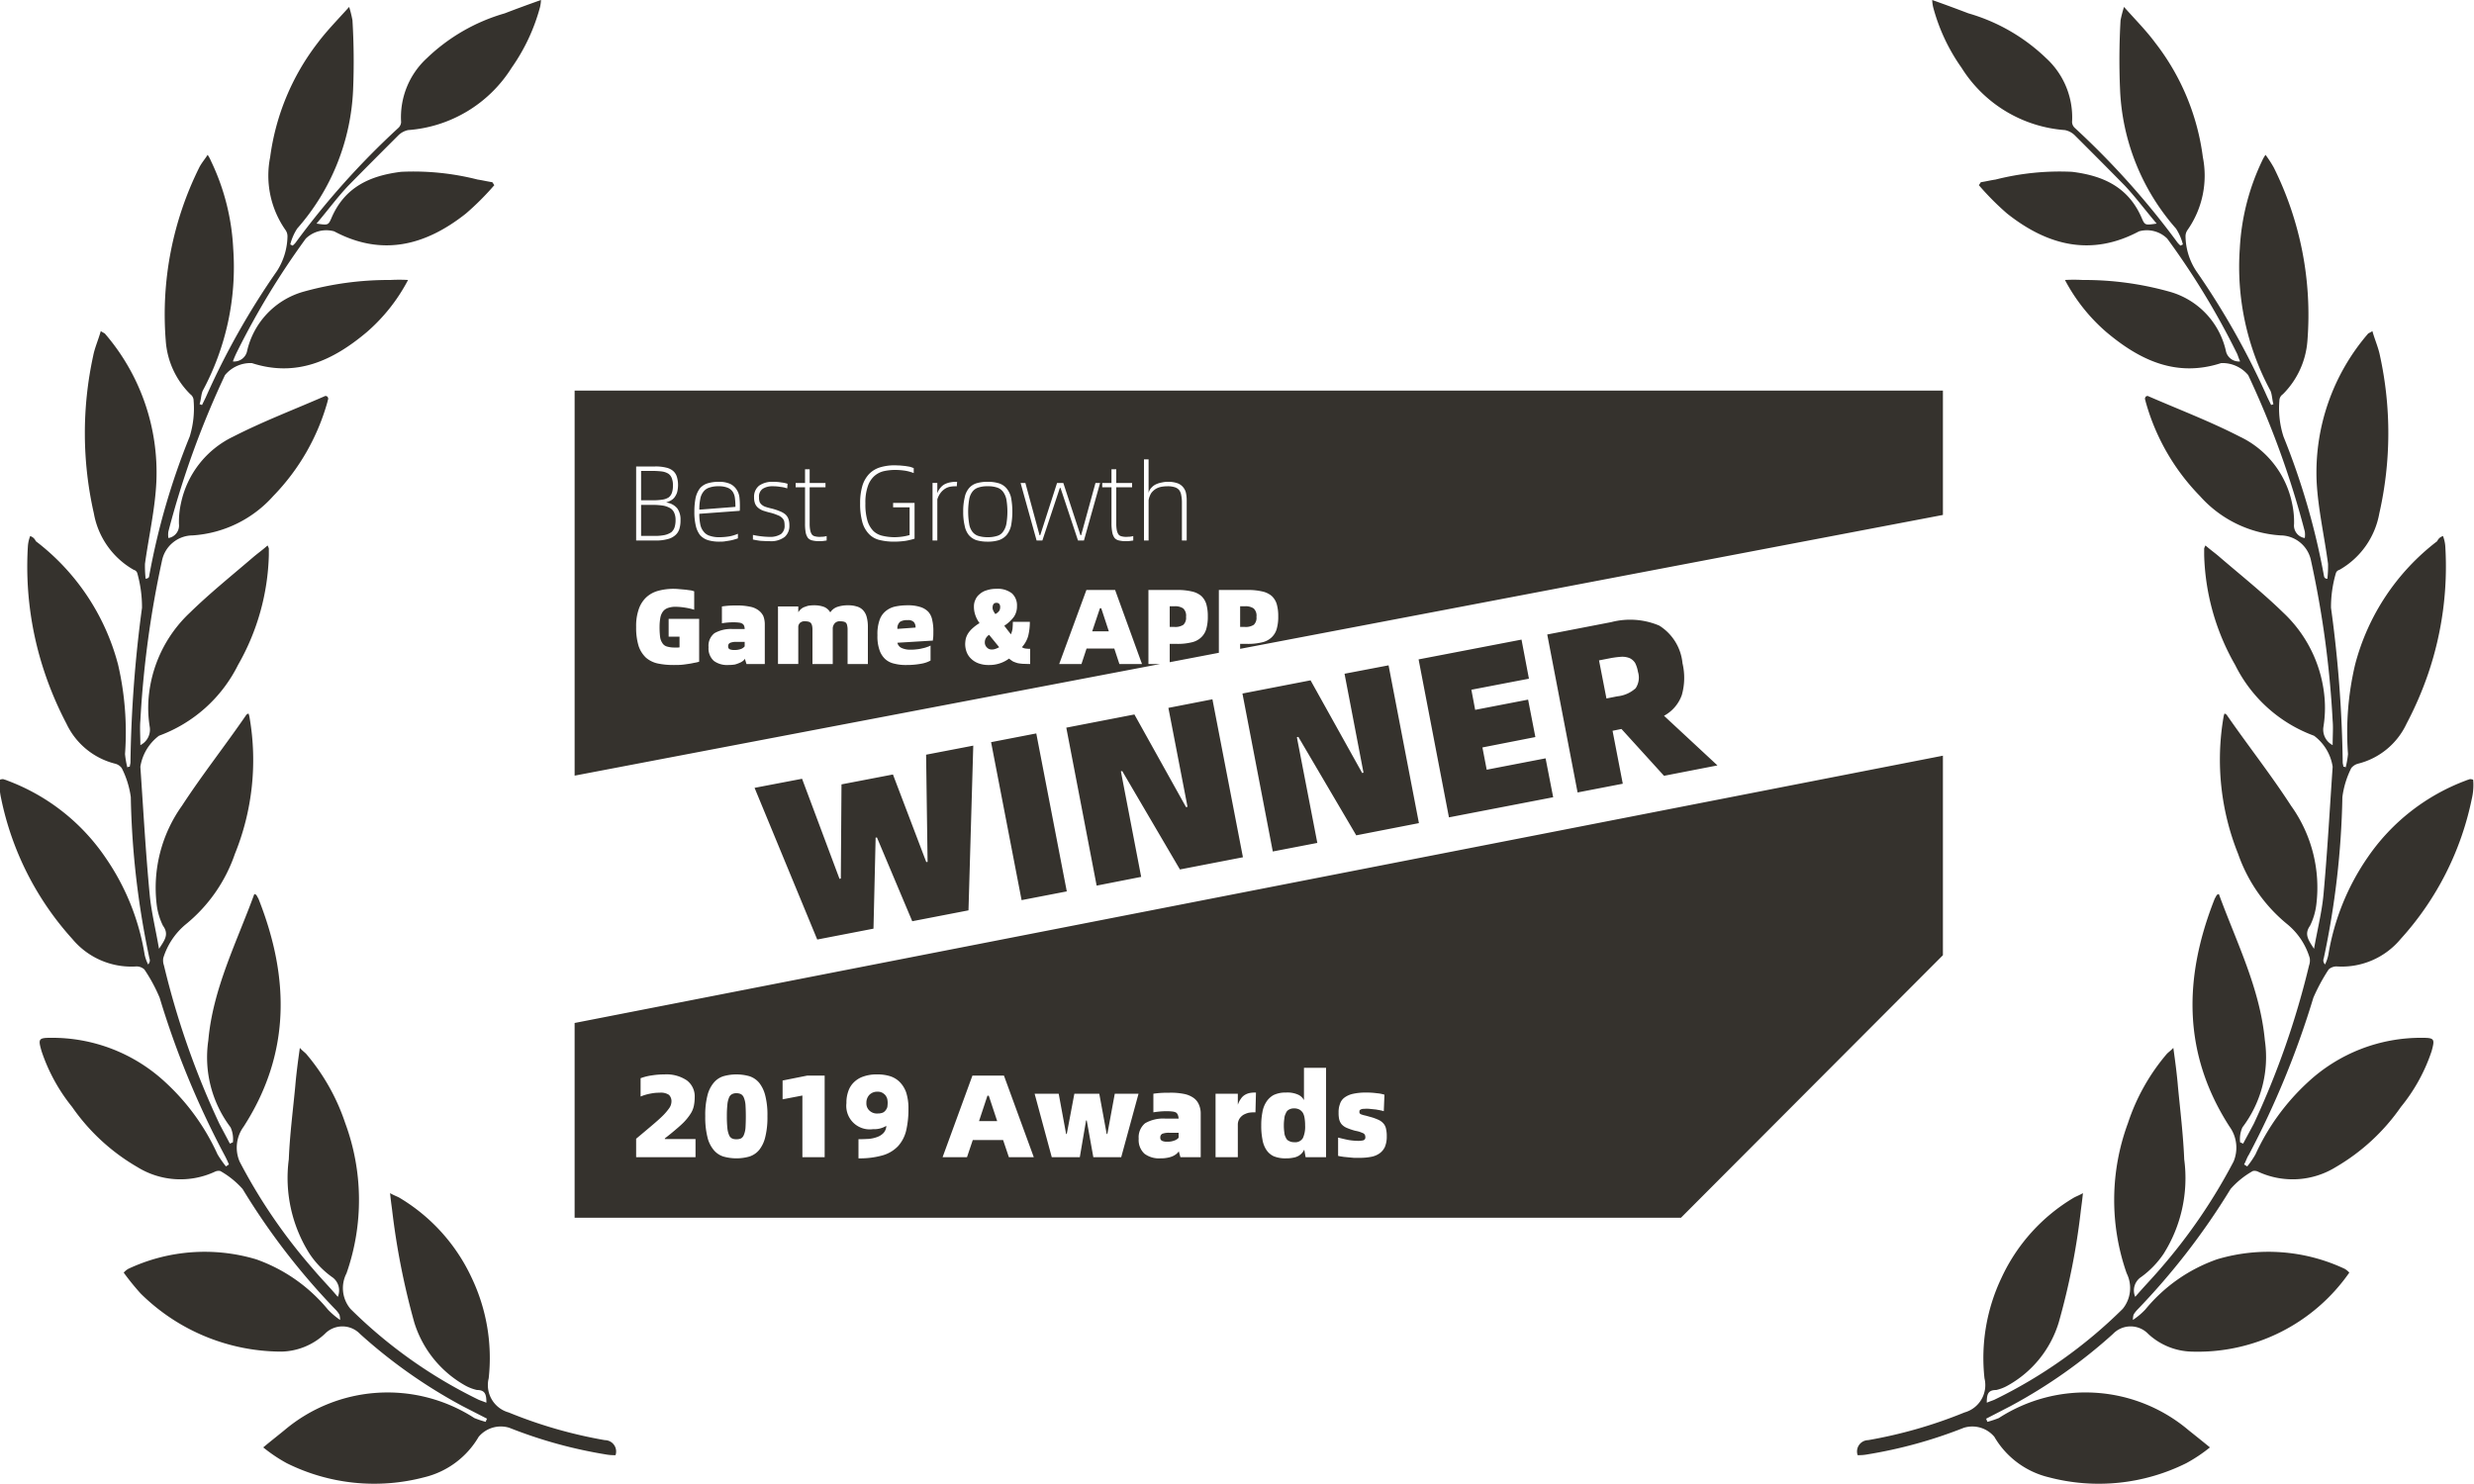 <svg xmlns="http://www.w3.org/2000/svg" width="150" height="90" viewBox="0 0 150 90">
  <defs>
    <style>
      .cls-1 {
        fill: #35322d;
        fill-rule: evenodd;
      }
    </style>
  </defs>
  <path id="cup-5" class="cls-1" d="M1350.23,7499.92a11.353,11.353,0,0,1,.93-1.72,0.734,0.734,0,0,1,.47-0.18,4.642,4.642,0,0,0,3.89-1.66,18.03,18.03,0,0,0,4.32-8.52,3.659,3.659,0,0,0,.08-1.14,0.6,0.6,0,0,0-.2-0.04c-0.08.04-.14,0.04-0.22,0.08a12.522,12.522,0,0,0-6,4.7,14.544,14.544,0,0,0-2.36,5.87,2.558,2.558,0,0,1-.2.59,0.337,0.337,0,0,1-.08-0.37,51.181,51.181,0,0,0,1.13-9.78,5.481,5.481,0,0,1,.54-1.76,0.794,0.794,0,0,1,.39-0.26,4.426,4.426,0,0,0,2.96-2.43,21.231,21.231,0,0,0,1.32-3.06,20.151,20.151,0,0,0,1.03-7.69,2.129,2.129,0,0,0-.14-0.63,0.55,0.55,0,0,0-.35.31,13.806,13.806,0,0,0-4.98,7.49,17.871,17.871,0,0,0-.43,5.42,5.485,5.485,0,0,1-.14.81,0.19,0.19,0,0,0-.14-0.04c0-.08-0.04-0.18-0.04-0.26a75.627,75.627,0,0,0-.71-9.38,7.343,7.343,0,0,1,.29-2.08,0.3,0.3,0,0,1,.22-0.22,4.93,4.93,0,0,0,2.42-3.43,21.977,21.977,0,0,0,.04-9.55c-0.1-.51-0.32-0.99-0.46-1.5a1.927,1.927,0,0,1-.25.14,12.894,12.894,0,0,0-3.13,9.01c0.09,1.66.47,3.3,0.69,4.96a6.853,6.853,0,0,1-.04.91,0.185,0.185,0,0,1-.2-0.14,43.309,43.309,0,0,0-2.46-8.48,5.574,5.574,0,0,1-.25-2.17,0.473,0.473,0,0,1,.21-0.4,5.1,5.1,0,0,0,1.49-3.24,20.025,20.025,0,0,0-2.04-10.51,7.122,7.122,0,0,0-.5-0.77,2.163,2.163,0,0,0-.21.37,13.982,13.982,0,0,0-1.35,5.32,15.822,15.822,0,0,0,1.86,8.62c0.1,0.23.1,0.55,0.18,0.81a1.087,1.087,0,0,1-.14.05l-0.22-.45a46.592,46.592,0,0,0-4.32-7.67,3.935,3.935,0,0,1-.65-2.09,0.658,0.658,0,0,1,.12-0.4,5.744,5.744,0,0,0,.93-4.42,14.254,14.254,0,0,0-2.89-6.94c-0.54-.73-1.17-1.36-1.89-2.17a7.587,7.587,0,0,0-.21.81,41.851,41.851,0,0,0-.03,4.19,13.6,13.6,0,0,0,3.39,8.44,3.244,3.244,0,0,1,.42.96c-0.04.04-.1,0.04-0.14,0.08a1.527,1.527,0,0,1-.18-0.18,48.749,48.749,0,0,0-6.22-6.95,0.523,0.523,0,0,1-.18-0.36,4.871,4.871,0,0,0-1.58-3.89,11.308,11.308,0,0,0-4.7-2.71c-0.71-.27-1.41-0.53-2.2-0.81a2.338,2.338,0,0,0,.06.44,11.434,11.434,0,0,0,1.72,3.67,8.093,8.093,0,0,0,6.27,3.78,1.186,1.186,0,0,1,.61.33c1.03,1.03,2.02,2.02,3.03,3.05,0.66,0.71,1.23,1.48,1.92,2.29-0.69.1-.71,0.1-0.89-0.3-0.81-1.93-2.38-2.61-4.24-2.84a15.756,15.756,0,0,0-4.64.47c-0.29.04-.61,0.12-0.89,0.16l-0.12.18a16.347,16.347,0,0,0,1.71,1.72c2.46,1.95,5.11,2.62,8,1.08a1.755,1.755,0,0,1,1.71.44,46.629,46.629,0,0,1,4.2,6.91c0.08,0.14.1,0.28,0.22,0.54a0.806,0.806,0,0,1-.85-0.58,4.83,4.83,0,0,0-3.43-3.65,19.136,19.136,0,0,0-5.27-.71,9.525,9.525,0,0,0-1.07,0,10.827,10.827,0,0,0,2.51,3.16c2.04,1.72,4.26,2.76,6.96,1.88a2.035,2.035,0,0,1,1.64.73,54.737,54.737,0,0,1,3.43,9.48,1.339,1.339,0,0,1,0,.4,0.769,0.769,0,0,1-.65-0.85,5.2,5.2,0,0,0-.12-1.25,5.754,5.754,0,0,0-3.17-4.05c-1.81-.93-3.73-1.66-5.59-2.47-0.04,0-.08.04-0.12,0.04,0,0.04-.04.08-0.04,0.12,0,0.06.04,0.14,0.04,0.18a13.23,13.23,0,0,0,3.29,5.73,7.148,7.148,0,0,0,4.89,2.39,1.9,1.9,0,0,1,1.85,1.54,59.987,59.987,0,0,1,1.31,9.7c0.04,0.44,0,.89,0,1.48a1.059,1.059,0,0,1-.56-1.1,7.249,7.249,0,0,0,.08-1.62,8.016,8.016,0,0,0-2.52-5.32c-1.21-1.18-2.55-2.25-3.82-3.34-0.28-.25-0.6-0.47-0.89-0.73a0.986,0.986,0,0,0-.08.18v0.41a14.132,14.132,0,0,0,1.88,6.66,8.668,8.668,0,0,0,4.78,4.29,2.882,2.882,0,0,1,1.13,1.88c-0.18,2.61-.32,5.19-0.56,7.8-0.1,1.03-.36,2.06-0.57,3.24-0.36-.55-0.6-0.89-0.24-1.4a3.956,3.956,0,0,0,.38-1.28,8.5,8.5,0,0,0-1.53-5.99c-1.23-1.9-2.62-3.66-3.9-5.51a0.2,0.2,0,0,0-.14-0.08,1.12,1.12,0,0,0-.06.23,15.326,15.326,0,0,0,.89,8.28,9.542,9.542,0,0,0,2.99,4.27,4.2,4.2,0,0,1,1.35,2.04,0.918,0.918,0,0,1-.04.45,50.558,50.558,0,0,1-3.35,9.6l-0.65,1.21a1.586,1.586,0,0,0-.18-0.08,1.719,1.719,0,0,1,.14-0.91,7.047,7.047,0,0,0,1.36-5.27c-0.29-3.15-1.72-5.95-2.79-8.88a0.28,0.28,0,0,0-.14.08c-0.04.1-.1,0.16-0.14,0.28-1.86,4.74-1.92,9.33.93,13.75a2.172,2.172,0,0,1,.24,2.12,33.58,33.58,0,0,1-4.46,6.52c-0.47.55-.97,1.06-1.5,1.68a0.974,0.974,0,0,1,.37-1.21,5.615,5.615,0,0,0,1.35-1.4,8.6,8.6,0,0,0,1.25-5.73c-0.06-1.48-.24-2.95-0.38-4.41-0.06-.73-0.16-1.5-0.28-2.35-0.17.18-.27,0.24-0.39,0.36a12.467,12.467,0,0,0-2.36,4.2,13.445,13.445,0,0,0-.08,9.11,2,2,0,0,1-.24,2.16,29.154,29.154,0,0,1-7.78,5.51c-0.14.06-.28,0.1-0.46,0.18,0-.5.06-0.77,0.57-0.77a2.525,2.525,0,0,0,.68-0.26,6.56,6.56,0,0,0,3.11-3.83,42.473,42.473,0,0,0,1.35-6.86c0.04-.3.08-0.59,0.12-0.99-0.24.14-.42,0.2-0.56,0.28a11.032,11.032,0,0,0-4.38,4.86,11.3,11.3,0,0,0-1.03,6.09,1.721,1.721,0,0,1-1.21,2.07,28.262,28.262,0,0,1-5.84,1.68,0.687,0.687,0,0,0-.64.91,2.641,2.641,0,0,0,.56-0.04,28.192,28.192,0,0,0,5.88-1.62,1.74,1.74,0,0,1,1.85.55,5.235,5.235,0,0,0,3.29,2.45,11.9,11.9,0,0,0,8.34-.85,9.477,9.477,0,0,0,1.44-.96c-0.49-.4-0.89-0.72-1.28-1.03a9.672,9.672,0,0,0-11.52-.75,6.182,6.182,0,0,1-.69.23c-0.04-.07-0.04-0.11-0.08-0.19l1.49-.77a31.415,31.415,0,0,0,6.2-4.37,1.479,1.479,0,0,1,2.14,0,4.015,4.015,0,0,0,2.6,1.07,11.2,11.2,0,0,0,9.59-4.79,1.191,1.191,0,0,0-.28-0.23,10.879,10.879,0,0,0-7.73-.58,9.823,9.823,0,0,0-4.36,3.05,4.319,4.319,0,0,1-.75.63,1.107,1.107,0,0,1,.04-0.32,1.577,1.577,0,0,1,.2-0.27,42.171,42.171,0,0,0,5.68-7.35,5.12,5.12,0,0,1,1.35-1.09,0.474,0.474,0,0,1,.32.04,4.977,4.977,0,0,0,4.71-.28,12.411,12.411,0,0,0,3.95-3.65,10.642,10.642,0,0,0,1.86-3.38c0.2-.73.18-0.81-0.55-0.81a10.061,10.061,0,0,0-6.96,2.7,13.674,13.674,0,0,0-3.17,4.37,5.311,5.311,0,0,1-.5.73l-0.19-.12c0.11-.19.17-0.41,0.29-0.59A53.506,53.506,0,0,0,1350.23,7499.92Zm-109.42,25.15a1.721,1.721,0,0,1-1.21-2.07,11.3,11.3,0,0,0-1.03-6.09,11.091,11.091,0,0,0-4.38-4.86c-0.14-.08-0.33-0.14-0.57-0.28,0.04,0.4.08,0.69,0.12,0.99a44.751,44.751,0,0,0,1.35,6.86,6.634,6.634,0,0,0,3.11,3.83,2.729,2.729,0,0,0,.69.26c0.5,0,.57.27,0.57,0.77-0.19-.08-0.33-0.12-0.47-0.18a29.1,29.1,0,0,1-7.77-5.51,1.957,1.957,0,0,1-.24-2.16,13.445,13.445,0,0,0-.08-9.11,12.666,12.666,0,0,0-2.37-4.2c-0.12-.12-0.22-0.18-0.38-0.36-0.12.85-.22,1.62-0.28,2.35-0.14,1.46-.33,2.93-0.39,4.41a8.607,8.607,0,0,0,1.26,5.73,5.445,5.445,0,0,0,1.35,1.4,0.982,0.982,0,0,1,.36,1.21c-0.52-.62-1.03-1.13-1.49-1.68a33.143,33.143,0,0,1-4.46-6.52,2.148,2.148,0,0,1,.24-2.12c2.85-4.42,2.79-9.01.93-13.75-0.04-.12-0.1-0.18-0.14-0.28a0.28,0.28,0,0,0-.14-0.08c-1.07,2.93-2.51,5.73-2.79,8.88a7.041,7.041,0,0,0,1.35,5.27,1.719,1.719,0,0,1,.14.91,1.586,1.586,0,0,0-.18.08l-0.64-1.21a49.9,49.9,0,0,1-3.36-9.6,0.918,0.918,0,0,1-.04-0.45,4.289,4.289,0,0,1,1.36-2.04,9.445,9.445,0,0,0,2.98-4.27,15.138,15.138,0,0,0,.89-8.28,1.12,1.12,0,0,0-.06-0.23,0.2,0.2,0,0,0-.14.08c-1.27,1.85-2.66,3.61-3.9,5.51a8.548,8.548,0,0,0-1.53,5.99,3.956,3.956,0,0,0,.38,1.28c0.37,0.51.13,0.85-.24,1.4-0.2-1.18-.46-2.21-0.56-3.24-0.25-2.61-.39-5.19-0.57-7.8a2.922,2.922,0,0,1,1.13-1.88,8.687,8.687,0,0,0,4.79-4.29,14.121,14.121,0,0,0,1.87-6.66v-0.41a0.986,0.986,0,0,0-.08-0.18c-0.28.26-.6,0.48-0.89,0.73-1.27,1.09-2.6,2.16-3.81,3.34a8.016,8.016,0,0,0-2.52,5.32,7.249,7.249,0,0,0,.08,1.62,1.053,1.053,0,0,1-.57,1.1c0-.59-0.04-1.04,0-1.48a61.119,61.119,0,0,1,1.31-9.7,1.913,1.913,0,0,1,1.86-1.54,7.169,7.169,0,0,0,4.89-2.39,13.33,13.33,0,0,0,3.29-5.73c0-.04.04-0.12,0.04-0.18,0-.04-0.04-0.08-0.04-0.12-0.04,0-.08-0.04-0.13-0.04-1.85.81-3.77,1.54-5.59,2.47a5.8,5.8,0,0,0-3.17,4.05,5.2,5.2,0,0,0-.12,1.25,0.769,0.769,0,0,1-.64.85,1.339,1.339,0,0,1,0-.4,54.737,54.737,0,0,1,3.43-9.48,2.015,2.015,0,0,1,1.63-.73c2.71,0.88,4.93-.16,6.97-1.88a10.8,10.8,0,0,0,2.5-3.16,9.531,9.531,0,0,0-1.07,0,19.187,19.187,0,0,0-5.27.71,4.862,4.862,0,0,0-3.43,3.65,0.8,0.8,0,0,1-.85.58,5.772,5.772,0,0,1,.23-0.54,47.435,47.435,0,0,1,4.19-6.91,1.778,1.778,0,0,1,1.72-.44c2.89,1.54,5.53.87,7.99-1.08a16.428,16.428,0,0,0,1.72-1.72l-0.12-.18c-0.28-.04-0.61-0.12-0.89-0.16a15.79,15.79,0,0,0-4.64-.47c-1.86.23-3.43,0.91-4.24,2.84-0.18.4-.2,0.4-0.89,0.3,0.69-.81,1.25-1.58,1.92-2.29,1.01-1.03,2-2.02,3.03-3.05a1.2,1.2,0,0,1,.6-0.33,8.11,8.11,0,0,0,6.28-3.78,11.649,11.649,0,0,0,1.72-3.67,2.338,2.338,0,0,0,.06-0.44c-0.79.28-1.5,0.54-2.2,0.81a11.343,11.343,0,0,0-4.71,2.71,4.862,4.862,0,0,0-1.57,3.89,0.523,0.523,0,0,1-.18.36,48.15,48.15,0,0,0-6.22,6.95,1.527,1.527,0,0,1-.18.18c-0.04-.04-0.1-0.04-0.14-0.08a3.244,3.244,0,0,1,.42-0.96,13.6,13.6,0,0,0,3.39-8.44,41.861,41.861,0,0,0-.04-4.19,6.988,6.988,0,0,0-.2-0.81c-0.73.81-1.35,1.44-1.9,2.17a14.446,14.446,0,0,0-2.89,6.94,5.744,5.744,0,0,0,.93,4.42,0.658,0.658,0,0,1,.12.4,4.014,4.014,0,0,1-.64,2.09,45.876,45.876,0,0,0-4.32,7.67l-0.22.45c-0.04,0-.12-0.05-0.15-0.05,0.09-.26.09-0.58,0.19-0.81a15.815,15.815,0,0,0,1.85-8.62,13.8,13.8,0,0,0-1.35-5.32,2,2,0,0,0-.2-0.37c-0.18.28-.38,0.51-0.51,0.77a20.018,20.018,0,0,0-2.03,10.51,5.046,5.046,0,0,0,1.49,3.24,0.487,0.487,0,0,1,.2.4,5.761,5.761,0,0,1-.24,2.17,42.632,42.632,0,0,0-2.46,8.48c0,0.04-.04.12-0.21,0.14a6.853,6.853,0,0,1-.04-0.91c0.23-1.66.61-3.3,0.69-4.96a12.894,12.894,0,0,0-3.13-9.01,2.076,2.076,0,0,1-.24-0.14c-0.14.51-.36,0.99-0.46,1.5a21.977,21.977,0,0,0,.04,9.55,4.93,4.93,0,0,0,2.42,3.43,0.3,0.3,0,0,1,.22.22,7.7,7.7,0,0,1,.28,2.08,77.592,77.592,0,0,0-.7,9.38c0,0.08-.04.18-0.04,0.26a0.215,0.215,0,0,0-.15.04,5.485,5.485,0,0,1-.14-0.81,18.191,18.191,0,0,0-.42-5.42,13.822,13.822,0,0,0-4.99-7.49,0.555,0.555,0,0,0-.34-0.31,2.129,2.129,0,0,0-.14.63,20.151,20.151,0,0,0,1.03,7.69,21.181,21.181,0,0,0,1.31,3.06,4.465,4.465,0,0,0,2.97,2.43,0.726,0.726,0,0,1,.38.26,5.509,5.509,0,0,1,.55,1.76,51.181,51.181,0,0,0,1.13,9.78,0.337,0.337,0,0,1-.08.37,2.566,2.566,0,0,1-.21-0.59,14.4,14.4,0,0,0-2.36-5.87,12.451,12.451,0,0,0-5.99-4.7c-0.08-.04-0.14-0.04-0.23-0.08a0.6,0.6,0,0,0-.2.04,3.659,3.659,0,0,0,.08,1.14,18.12,18.12,0,0,0,4.32,8.52,4.649,4.649,0,0,0,3.9,1.66,0.728,0.728,0,0,1,.46.18,9.823,9.823,0,0,1,.93,1.72,52.808,52.808,0,0,0,3.92,9.52,6.363,6.363,0,0,1,.28.59l-0.18.12a6.563,6.563,0,0,1-.51-0.73,13.5,13.5,0,0,0-3.16-4.37,10.068,10.068,0,0,0-6.97-2.7c-0.73,0-.75.08-0.54,0.81a10.815,10.815,0,0,0,1.85,3.38,12.34,12.34,0,0,0,3.96,3.65,4.958,4.958,0,0,0,4.7.28,0.5,0.5,0,0,1,.33-0.04,5.287,5.287,0,0,1,1.35,1.09,41.637,41.637,0,0,0,5.67,7.35,1.577,1.577,0,0,1,.2.27,1.107,1.107,0,0,1,.04.32,4.605,4.605,0,0,1-.74-0.63,9.879,9.879,0,0,0-4.36-3.05,10.906,10.906,0,0,0-7.74.58,1.191,1.191,0,0,0-.28.23,15.326,15.326,0,0,0,1.03,1.27,12.154,12.154,0,0,0,8.56,3.52,3.973,3.973,0,0,0,2.6-1.07,1.48,1.48,0,0,1,2.14,0,31.415,31.415,0,0,0,6.2,4.37l1.5,0.77a0.973,0.973,0,0,0-.08.19,5.558,5.558,0,0,1-.69-0.23,9.691,9.691,0,0,0-11.53.75c-0.38.31-.79,0.63-1.27,1.03a9.413,9.413,0,0,0,1.43.96,11.91,11.91,0,0,0,8.34.85,5.235,5.235,0,0,0,3.29-2.45,1.75,1.75,0,0,1,1.86-.55,28.1,28.1,0,0,0,5.87,1.62,2.735,2.735,0,0,0,.57.04,0.688,0.688,0,0,0-.65-0.91A28,28,0,0,1,1240.81,7525.07Zm23.3-38.69-3.12.6-0.04,5.71-0.08.02-2.27-6.07-2.88.55,3.8,9.2,3.41-.66,0.13-5.52,0.08-.01,2.14,5.08,3.41-.66,0.29-9.99-2.86.55,0.09,6.5-0.08.01Zm5.95-1.96,1.85,9.58,2.74-.53-1.85-9.58Zm11.45,7.72,3.82-.74-1.85-9.58-2.67.52,1.16,6-0.09.02-3.13-5.62-4.13.8,1.84,9.58,2.7-.53-1.23-6.4,0.08-.02Zm10.69-2.07,3.8-.74-1.84-9.57-2.67.51,1.15,6-0.08.02-3.13-5.62-4.13.8,1.84,9.58,2.7-.52-1.24-6.41,0.09-.02Zm11.94-2.31-0.46-2.36-3.57.69-0.26-1.35,3.21-.63-0.44-2.27-3.21.62-0.23-1.22,3.49-.67-0.45-2.37-6.24,1.2,1.84,9.58Zm6.72-1.3,3.24-.63-3.24-3.01a2.307,2.307,0,0,0,1.08-1.26,3.843,3.843,0,0,0,.04-1.93,3.028,3.028,0,0,0-1.41-2.28,4.533,4.533,0,0,0-2.91-.21l-3.88.75,1.84,9.58,2.74-.53-0.62-3.21,0.54-.11Zm-3.49-4.69-0.45-2.31,0.67-.13a5.5,5.5,0,0,1,.71-0.09,1.191,1.191,0,0,1,.49.09,0.8,0.8,0,0,1,.32.29,1.833,1.833,0,0,1,.17.53,1.171,1.171,0,0,1-.14,1,1.948,1.948,0,0,1-1.11.49Zm-37.64-3.63a0.509,0.509,0,0,0-.05.22,0.414,0.414,0,0,0,.12.31,0.38,0.38,0,0,0,.3.13,0.587,0.587,0,0,0,.23-0.04,1.072,1.072,0,0,0,.22-0.1l-0.61-.75A0.615,0.615,0,0,0,1269.73,7478.14Zm-19.06-6.45a0.691,0.691,0,0,0,.2-0.3,1.418,1.418,0,0,0,.06-0.44,1.037,1.037,0,0,0-.07-0.41,0.627,0.627,0,0,0-.22-0.29,1.329,1.329,0,0,0-.43-0.17,3.946,3.946,0,0,0-.66-0.05h-0.71v1.88h0.78a2.854,2.854,0,0,0,.64-0.05A1.205,1.205,0,0,0,1250.67,7471.69Zm19.71,4.28c-0.15,0-.23.1-0.23,0.31a0.446,0.446,0,0,0,.05.18,1.223,1.223,0,0,0,.12.19,0.675,0.675,0,0,0,.23-0.19,0.394,0.394,0,0,0,.06-0.21,0.3,0.3,0,0,0-.06-0.22A0.22,0.22,0,0,0,1270.38,7475.97Zm-15.85-6.34a0.9,0.9,0,0,0-.13-0.39,0.692,0.692,0,0,0-.31-0.25,1.383,1.383,0,0,0-.54-0.09,1.635,1.635,0,0,0-.57.08,0.715,0.715,0,0,0-.36.25,0.952,0.952,0,0,0-.19.43,3.162,3.162,0,0,0-.06.66l2.19-.17A4.165,4.165,0,0,0,1254.53,7469.63Zm14.39,2.02a0.733,0.733,0,0,0,.36.26,1.911,1.911,0,0,0,.57.08,1.839,1.839,0,0,0,.58-0.08,0.653,0.653,0,0,0,.36-0.26,1.179,1.179,0,0,0,.2-0.48,4.471,4.471,0,0,0,0-1.46,1.193,1.193,0,0,0-.2-0.47,0.733,0.733,0,0,0-.36-0.26,1.659,1.659,0,0,0-.58-0.08,1.635,1.635,0,0,0-.57.08,0.733,0.733,0,0,0-.36.26,1.058,1.058,0,0,0-.19.47,4.471,4.471,0,0,0,0,1.46A1.052,1.052,0,0,0,1268.92,7471.65Zm-14.69,6.75a0.205,0.205,0,0,0-.11.21,0.173,0.173,0,0,0,.1.18,0.746,0.746,0,0,0,.29.04,1.082,1.082,0,0,0,.38-0.06,0.521,0.521,0,0,0,.23-0.16v-0.27h-0.49A0.921,0.921,0,0,0,1254.23,7478.4Zm10.77-1.38a0.805,0.805,0,0,0-.46.1,0.524,0.524,0,0,0-.16.43l1.1-.08a0.483,0.483,0,0,0-.1-0.33A0.466,0.466,0,0,0,1265,7477.02Zm11.66-.72-0.47,1.4h1.01l-0.46-1.4h-0.08Zm9.49,0.52a0.6,0.6,0,0,0-.17-0.51,0.872,0.872,0,0,0-.55-0.13h-0.27v1.25h0.27a0.886,0.886,0,0,0,.56-0.13A0.578,0.578,0,0,0,1286.15,7476.82Zm-6.55,2.86v-4.49h1.75a3.723,3.723,0,0,1,.88.09,1.317,1.317,0,0,1,.57.27,1.119,1.119,0,0,1,.31.5,2.6,2.6,0,0,1,.09.73,2.643,2.643,0,0,1-.1.8,1.132,1.132,0,0,1-.33.51,1.223,1.223,0,0,1-.57.28,3.517,3.517,0,0,1-.85.09h-0.46v1.11l2.98-.57v-3.81h1.75a3.723,3.723,0,0,1,.88.09,1.317,1.317,0,0,1,.57.27,1.119,1.119,0,0,1,.31.5,2.6,2.6,0,0,1,.09.73,2.643,2.643,0,0,1-.1.8,1.132,1.132,0,0,1-.33.51,1.223,1.223,0,0,1-.57.28,3.517,3.517,0,0,1-.85.09h-0.46v0.3l42.61-8.12v-7.54h-82.96v23.35l35.5-6.77h-0.71Zm-2.8-10.98h0.56v-0.83h0.29v0.83h0.96v0.26h-0.96v2.2a2.057,2.057,0,0,0,.03.39,0.728,0.728,0,0,0,.09.25,0.3,0.3,0,0,0,.18.13,1.042,1.042,0,0,0,.28.04c0.08,0,.17-0.01.24-0.01a1.552,1.552,0,0,0,.21-0.04v0.27c-0.06.01-.14,0.02-0.22,0.03a1.773,1.773,0,0,1-.22.01,1.624,1.624,0,0,1-.41-0.04,0.508,0.508,0,0,1-.28-0.15,0.842,0.842,0,0,1-.14-0.33,2.825,2.825,0,0,1-.05-0.56v-2.19h-0.56v-0.26Zm-18.59,0h0.57v-0.83h0.28v0.83h0.96v0.26h-0.96v2.2a2.057,2.057,0,0,0,.03.39,0.728,0.728,0,0,0,.09.25,0.3,0.3,0,0,0,.18.13,1.042,1.042,0,0,0,.28.04c0.09,0,.17-0.01.24-0.01a1.552,1.552,0,0,0,.21-0.04v0.27c-0.06.01-.14,0.02-0.21,0.03a1.848,1.848,0,0,1-.23.01,1.624,1.624,0,0,1-.41-0.04,0.508,0.508,0,0,1-.28-0.15,0.842,0.842,0,0,1-.14-0.33,2.924,2.924,0,0,1-.04-0.56v-2.19h-0.57v-0.26Zm-9.67-1h1.15a2.549,2.549,0,0,1,.67.07,0.969,0.969,0,0,1,.42.2,0.771,0.771,0,0,1,.23.36,1.7,1.7,0,0,1,.07.53,1.861,1.861,0,0,1-.04.34,0.813,0.813,0,0,1-.12.29,0.659,0.659,0,0,1-.21.23,1,1,0,0,1-.33.15v0.02a1.01,1.01,0,0,1,.66.36,1.16,1.16,0,0,1,.19.7,1.727,1.727,0,0,1-.07.54,0.817,0.817,0,0,1-.26.39,1.091,1.091,0,0,1-.47.23,2.613,2.613,0,0,1-.74.08h-1.15v-4.49Zm3.82,11.84a2.052,2.052,0,0,1-.31.07,3.91,3.91,0,0,1-.39.07c-0.13.02-.27,0.04-0.41,0.05s-0.29.01-.43,0.01a4.609,4.609,0,0,1-.96-0.09,1.62,1.62,0,0,1-.72-0.35,1.737,1.737,0,0,1-.45-0.71,3.755,3.755,0,0,1-.15-1.16,3.075,3.075,0,0,1,.16-1.08,1.755,1.755,0,0,1,.46-0.72,1.732,1.732,0,0,1,.72-0.39,3.552,3.552,0,0,1,.96-0.12c0.1,0,.22.01,0.33,0.02l0.34,0.03c0.11,0.01.21,0.03,0.31,0.04s0.17,0.04.24,0.06v1.12a3.5,3.5,0,0,0-.56-0.13,3.741,3.741,0,0,0-.55-0.05,1.351,1.351,0,0,0-.48.07,0.634,0.634,0,0,0-.3.21,0.9,0.9,0,0,0-.16.37,3.1,3.1,0,0,0-.05.57,4.8,4.8,0,0,0,.03.59,0.858,0.858,0,0,0,.14.39,0.47,0.47,0,0,0,.28.21,1.561,1.561,0,0,0,.48.06h0.17a0.448,0.448,0,0,0,.11-0.01v-0.65h-0.66v-1.08h1.85v2.6Zm0.06-7.67a1.454,1.454,0,0,1-.26-0.56,3.521,3.521,0,0,1-.09-0.87,4.123,4.123,0,0,1,.08-0.86,1.534,1.534,0,0,1,.26-0.56,1,1,0,0,1,.47-0.3,2.287,2.287,0,0,1,.68-0.09,1.629,1.629,0,0,1,.69.13,0.972,0.972,0,0,1,.38.34,1.077,1.077,0,0,1,.17.45,4.321,4.321,0,0,1,.03.5v0.16a1.213,1.213,0,0,1-.01.18l-2.45.18a3.061,3.061,0,0,0,.06.65,0.953,0.953,0,0,0,.21.44,0.729,0.729,0,0,0,.38.25,1.719,1.719,0,0,0,.59.08,3.9,3.9,0,0,0,.58-0.05,2.276,2.276,0,0,0,.52-0.16v0.28c-0.05.02-.12,0.04-0.19,0.06a2.291,2.291,0,0,1-.28.07c-0.1.02-.2,0.03-0.31,0.05s-0.23.02-.34,0.02a2.357,2.357,0,0,1-.69-0.09A1.09,1.09,0,0,1,1252.42,7471.87Zm3.92,7.81h-1.11l-0.1-.32a0.423,0.423,0,0,1-.11.13,0.828,0.828,0,0,1-.21.12,1.825,1.825,0,0,1-.28.1,2.456,2.456,0,0,1-.41.03,1.345,1.345,0,0,1-.87-0.25,1.013,1.013,0,0,1-.32-0.83,0.965,0.965,0,0,1,.36-0.85,2.015,2.015,0,0,1,1.12-.25h0.71a0.558,0.558,0,0,0-.04-0.21,0.254,0.254,0,0,0-.11-0.12,0.473,0.473,0,0,0-.19-0.06,2.726,2.726,0,0,0-.32-0.02,4.2,4.2,0,0,0-.72.06v-1.02c0.14-.02.29-0.04,0.46-0.05s0.31-.01.43-0.01a3.618,3.618,0,0,1,.79.07,1.235,1.235,0,0,1,.52.21,0.965,0.965,0,0,1,.31.36,1.435,1.435,0,0,1,.09.53v2.38Zm-0.25-7.47c-0.17-.02-0.33-0.05-0.47-0.08v-0.28a3.926,3.926,0,0,0,.46.08,4.579,4.579,0,0,0,.55.04,1.211,1.211,0,0,0,.69-0.17,0.615,0.615,0,0,0,.22-0.53,1.115,1.115,0,0,0-.03-0.27,0.522,0.522,0,0,0-.14-0.2,0.713,0.713,0,0,0-.26-0.15,2.734,2.734,0,0,0-.41-0.14c-0.18-.04-0.33-0.09-0.46-0.13a1.013,1.013,0,0,1-.31-0.18,0.642,0.642,0,0,1-.18-0.25,1.044,1.044,0,0,1-.06-0.38,0.852,0.852,0,0,1,.31-0.71,1.373,1.373,0,0,1,.82-0.23,3,3,0,0,1,.53.04,1.755,1.755,0,0,1,.37.08l-0.02.28a1.7,1.7,0,0,0-.4-0.09,2.592,2.592,0,0,0-.48-0.04,1.066,1.066,0,0,0-.6.15,0.566,0.566,0,0,0-.23.52,0.847,0.847,0,0,0,.04.29,0.517,0.517,0,0,0,.15.18,0.674,0.674,0,0,0,.24.12q0.135,0.045.33,0.09a3.529,3.529,0,0,1,.49.16,1.211,1.211,0,0,1,.34.19,0.666,0.666,0,0,1,.19.28,1.1,1.1,0,0,1,.06.39,0.883,0.883,0,0,1-.28.7,1.366,1.366,0,0,1-.92.26C1256.45,7472.23,1256.27,7472.22,1256.09,7472.21Zm6.5,7.47h-1.23v-2.08a1.006,1.006,0,0,0-.03-0.27,0.3,0.3,0,0,0-.07-0.15,0.309,0.309,0,0,0-.14-0.07,0.9,0.9,0,0,0-.18-0.02,0.421,0.421,0,0,0-.35.11,0.52,0.52,0,0,0-.13.29v2.19h-1.23v-2.08a1.006,1.006,0,0,0-.03-0.27,0.42,0.42,0,0,0-.08-0.15,0.369,0.369,0,0,0-.14-0.07,0.9,0.9,0,0,0-.18-0.02,0.421,0.421,0,0,0-.32.09,0.359,0.359,0,0,0-.11.23v2.27h-1.23v-3.49h1.23v0.35a1.048,1.048,0,0,1,.14-0.17,0.7,0.7,0,0,1,.19-0.13c0.08-.03.16-0.06,0.26-0.09a2.052,2.052,0,0,1,.37-0.03,1.684,1.684,0,0,1,.61.1,0.791,0.791,0,0,1,.37.33,0.838,0.838,0,0,1,.39-0.32,1.937,1.937,0,0,1,.7-0.11,1.613,1.613,0,0,1,.51.07,0.8,0.8,0,0,1,.37.21,0.919,0.919,0,0,1,.23.4,2.247,2.247,0,0,1,.08.63v2.25Zm-0.33-8.58a4.126,4.126,0,0,1-.14-1.16,3.678,3.678,0,0,1,.14-1.08,1.806,1.806,0,0,1,.42-0.72,1.568,1.568,0,0,1,.66-0.39,3,3,0,0,1,.89-0.12c0.09,0,.2.01,0.3,0.01l0.32,0.03c0.11,0.02.2,0.03,0.29,0.05a1.992,1.992,0,0,1,.23.08v0.3a2.528,2.528,0,0,0-.5-0.14,4.126,4.126,0,0,0-.63-0.05,3.216,3.216,0,0,0-.71.08,1.323,1.323,0,0,0-.57.31,1.457,1.457,0,0,0-.38.62,2.952,2.952,0,0,0-.14,1.02,3.5,3.5,0,0,0,.13,1.07,1.508,1.508,0,0,0,.37.62,1.19,1.19,0,0,0,.56.28,3.239,3.239,0,0,0,.72.08,3.738,3.738,0,0,0,.49-0.04,3.191,3.191,0,0,0,.41-0.09v-1.68h-1v-0.27h1.3v2.17a4.307,4.307,0,0,1-.54.13,5.017,5.017,0,0,1-.73.05,3.6,3.6,0,0,1-.85-0.1,1.307,1.307,0,0,1-.63-0.35A1.687,1.687,0,0,1,1262.26,7471.1Zm4.29,6.97c-0.01.1-.02,0.16-0.02,0.19l-2.15.13a0.447,0.447,0,0,0,.26.32,1.212,1.212,0,0,0,.54.1,2.234,2.234,0,0,0,.36-0.02,1.968,1.968,0,0,0,.35-0.06,1.708,1.708,0,0,0,.29-0.08,1.091,1.091,0,0,0,.21-0.09v0.91a1.775,1.775,0,0,1-.55.19,4.809,4.809,0,0,1-.91.08,2.721,2.721,0,0,1-.73-0.08,1.189,1.189,0,0,1-.56-0.28,1.311,1.311,0,0,1-.35-0.56,2.519,2.519,0,0,1-.12-0.89,2.554,2.554,0,0,1,.12-0.89,1.2,1.2,0,0,1,.36-0.55,1.341,1.341,0,0,1,.57-0.29,3.5,3.5,0,0,1,.77-0.08,2.4,2.4,0,0,1,.77.1,1.144,1.144,0,0,1,.49.29,1.019,1.019,0,0,1,.24.5,2.851,2.851,0,0,1,.07.7C1266.56,7477.85,1266.56,7477.97,1266.55,7478.07Zm1.43-9.17h-0.07a1.87,1.87,0,0,0-.34.03,0.859,0.859,0,0,0-.3.12,1.058,1.058,0,0,0-.27.25,1.247,1.247,0,0,0-.2.4v2.49h-0.29v-3.49h0.29v0.63a0.976,0.976,0,0,1,.2-0.35,0.827,0.827,0,0,1,.28-0.22,1.313,1.313,0,0,1,.32-0.1,1.841,1.841,0,0,1,.33-0.03H1268Zm0.39,1.54a3.49,3.49,0,0,1,.09-0.86,1.219,1.219,0,0,1,.25-0.55,0.969,0.969,0,0,1,.46-0.31,2.287,2.287,0,0,1,.68-0.09,2.241,2.241,0,0,1,.68.09,1,1,0,0,1,.47.31,1.35,1.35,0,0,1,.27.55,4.663,4.663,0,0,1,0,1.72,1.4,1.4,0,0,1-.27.56,1.077,1.077,0,0,1-.47.31,2.241,2.241,0,0,1-.68.09,2.287,2.287,0,0,1-.68-0.09,1.046,1.046,0,0,1-.46-0.31,1.26,1.26,0,0,1-.25-0.56A3.49,3.49,0,0,1,1268.37,7470.44Zm4.06,9.24c-0.16,0-.3-0.01-0.42-0.01a2.983,2.983,0,0,1-.33-0.04,2.307,2.307,0,0,1-.28-0.1,1.706,1.706,0,0,1-.25-0.18,1.985,1.985,0,0,1-1.22.39,1.736,1.736,0,0,1-.63-0.1,1.275,1.275,0,0,1-.45-0.28,1.09,1.09,0,0,1-.27-0.4,1.386,1.386,0,0,1-.09-0.5,1.859,1.859,0,0,1,.04-0.33,1.232,1.232,0,0,1,.14-0.31,1.539,1.539,0,0,1,.27-0.31,2.544,2.544,0,0,1,.42-0.31,1.79,1.79,0,0,1-.25-0.47,1.529,1.529,0,0,1-.09-0.54,0.915,0.915,0,0,1,.09-0.41,0.84,0.84,0,0,1,.26-0.34,1.063,1.063,0,0,1,.42-0.23,1.784,1.784,0,0,1,.59-0.09,1.4,1.4,0,0,1,.95.28,0.987,0.987,0,0,1,.3.77,1.119,1.119,0,0,1-.18.64,2.275,2.275,0,0,1-.59.55l0.4,0.52a1.222,1.222,0,0,0,.1-0.34c0.01-.12.02-0.26,0.02-0.42h1.03a3.565,3.565,0,0,1-.1.86,1.715,1.715,0,0,1-.38.68,0.485,0.485,0,0,0,.21.08,2.068,2.068,0,0,0,.29.02v0.92Zm0.39-7.49-0.97-3.49h0.29l0.86,3.17h0.04l1.02-3.17h0.38l1.04,3.17h0.04l0.87-3.17h0.28l-0.98,3.49h-0.36l-1.06-3.19h-0.04l-1.06,3.19h-0.35Zm5.02,7.49-0.31-.94h-1.68l-0.31.94h-1.35l1.65-4.49h1.74l1.63,4.49h-1.37Zm1.49-12.41h0.28v2.03a0.672,0.672,0,0,1,.17-0.31,0.826,0.826,0,0,1,.28-0.21,1.374,1.374,0,0,1,.36-0.11,1.553,1.553,0,0,1,.37-0.04,1.684,1.684,0,0,1,.55.08,0.773,0.773,0,0,1,.34.22,0.85,0.85,0,0,1,.19.35,2.089,2.089,0,0,1,.05.46v2.45h-0.29v-2.27a2.227,2.227,0,0,0-.04-0.47,0.72,0.72,0,0,0-.12-0.31,0.562,0.562,0,0,0-.27-0.18,1.375,1.375,0,0,0-.44-0.06,2.186,2.186,0,0,0-.36.03,1.063,1.063,0,0,0-.34.12,1.1,1.1,0,0,0-.28.25,1.19,1.19,0,0,0-.17.44v2.45h-0.28v-4.92Zm-29.19,2.44a0.943,0.943,0,0,0,.38-0.14,0.61,0.61,0,0,0,.19-0.28,1.309,1.309,0,0,0,.06-0.43,1.117,1.117,0,0,0-.07-0.45,0.556,0.556,0,0,0-.22-0.28,1.046,1.046,0,0,0-.4-0.13,4.975,4.975,0,0,0-.6-0.03h-0.64v1.78h0.69A3.516,3.516,0,0,0,1250.14,7469.71Zm31.74,7.11a0.6,0.6,0,0,0-.17-0.51,0.872,0.872,0,0,0-.55-0.13h-0.27v1.25h0.27a0.886,0.886,0,0,0,.56-0.13A0.578,0.578,0,0,0,1281.88,7476.82Zm6.89,29.89a0.671,0.671,0,0,0-.33-0.08,0.618,0.618,0,0,0-.33.08,0.4,0.4,0,0,0-.18.22,0.753,0.753,0,0,0-.09.32,2.633,2.633,0,0,0-.03.41,2.807,2.807,0,0,0,.03.43,0.707,0.707,0,0,0,.09.31,0.355,0.355,0,0,0,.18.2,0.618,0.618,0,0,0,.33.08,0.53,0.53,0,0,0,.53-0.26,1.674,1.674,0,0,0,.13-0.76,2.584,2.584,0,0,0-.03-0.42,0.987,0.987,0,0,0-.1-0.33A0.636,0.636,0,0,0,1288.77,7506.71Zm-8.33,1.46a0.236,0.236,0,0,0-.12.23,0.2,0.2,0,0,0,.11.2,0.69,0.69,0,0,0,.32.05,1.056,1.056,0,0,0,.42-0.07,0.562,0.562,0,0,0,.26-0.17v-0.3h-0.55A1.111,1.111,0,0,0,1280.44,7508.17Zm-10.6-2.31-0.51,1.54h1.1l-0.51-1.54h-0.08Zm-6.19-.03a0.7,0.7,0,0,0-.19-0.15,0.54,0.54,0,0,0-.27-0.06,0.657,0.657,0,0,0-.51.19,0.689,0.689,0,0,0-.18.49,0.588,0.588,0,0,0,.18.46,0.66,0.66,0,0,0,.51.18,0.853,0.853,0,0,0,.3-0.05,0.453,0.453,0,0,0,.18-0.15,0.582,0.582,0,0,0,.1-0.19,2.105,2.105,0,0,0,.02-0.25,1.09,1.09,0,0,0-.03-0.26A0.7,0.7,0,0,0,1263.65,7505.83Zm64.12-20.59-82.96,16.21v11.81h67.08l15.88-15.92v-12.1Zm-75.63,24.35h-3.6v-1.12c0.36-.3.68-0.57,0.94-0.79s0.5-.43.68-0.61a3.419,3.419,0,0,0,.39-0.46,0.721,0.721,0,0,0,.13-0.37,0.547,0.547,0,0,0-.15-0.43,0.882,0.882,0,0,0-.57-0.13,2.494,2.494,0,0,0-.53.05,2.986,2.986,0,0,0-.62.18v-1.11a3.219,3.219,0,0,1,.68-0.17,4.9,4.9,0,0,1,.77-0.06,2.212,2.212,0,0,1,1.35.36,1.206,1.206,0,0,1,.48,1.03,2.592,2.592,0,0,1-.05.51,1.409,1.409,0,0,1-.19.47,3.2,3.2,0,0,1-.44.55c-0.19.19-.46,0.42-0.79,0.69l-0.34.27v0.04h1.86v1.1Zm4.23-1.23a2,2,0,0,1-.37.79,1.3,1.3,0,0,1-.59.4,2.892,2.892,0,0,1-1.58,0,1.248,1.248,0,0,1-.59-0.4,1.881,1.881,0,0,1-.38-0.79,4.923,4.923,0,0,1-.13-1.26,4.706,4.706,0,0,1,.13-1.24,1.9,1.9,0,0,1,.38-0.78,1.248,1.248,0,0,1,.59-0.4,2.892,2.892,0,0,1,1.58,0,1.3,1.3,0,0,1,.59.4,2.025,2.025,0,0,1,.37.78,4.706,4.706,0,0,1,.13,1.24A4.923,4.923,0,0,1,1256.37,7508.36Zm3.6,1.23h-1.35v-3.74l-1.2.23v-1.14l1.5-.3h1.05v4.95Zm4.94-1.61a2.166,2.166,0,0,1-.49.94,2.093,2.093,0,0,1-.94.56,5.055,5.055,0,0,1-1.46.18v-1.16c0.22,0,.43-0.01.62-0.02a1.97,1.97,0,0,0,.53-0.12,0.989,0.989,0,0,0,.37-0.24,0.7,0.7,0,0,0,.17-0.42h-0.02a1.422,1.422,0,0,1-.79.19,1.423,1.423,0,0,1-1.61-1.58,2,2,0,0,1,.11-0.71,1.348,1.348,0,0,1,.34-0.55,1.486,1.486,0,0,1,.57-0.35,2.412,2.412,0,0,1,.85-0.13,2.567,2.567,0,0,1,.75.1,1.444,1.444,0,0,1,.6.35,1.707,1.707,0,0,1,.4.64,3.146,3.146,0,0,1,.14.99A5.713,5.713,0,0,1,1264.91,7507.98Zm6.23,1.61-0.35-1.04h-1.84l-0.35,1.04h-1.48l1.81-4.95h1.91l1.81,4.95h-1.51Zm6.81,0h-1.69l-0.4-2.23h-0.04l-0.38,2.23h-1.7l-1.04-3.85h1.46l0.45,2.44h0.04l0.46-2.44h1.51l0.45,2.44h0.04l0.45-2.44H1279Zm4.82,0h-1.23l-0.1-.36a0.58,0.58,0,0,1-.13.15,0.925,0.925,0,0,1-.22.14,1.338,1.338,0,0,1-.32.1,2.034,2.034,0,0,1-.45.04,1.465,1.465,0,0,1-.96-0.28,1.125,1.125,0,0,1-.35-0.91,1.1,1.1,0,0,1,.39-0.94,2.189,2.189,0,0,1,1.23-.28h0.8a0.656,0.656,0,0,0-.05-0.23,0.3,0.3,0,0,0-.11-0.14,0.639,0.639,0,0,0-.22-0.06,3.158,3.158,0,0,0-.35-0.02,5.067,5.067,0,0,0-.8.07v-1.13c0.15-.02.32-0.04,0.5-0.05s0.35-.01.49-0.01a4.032,4.032,0,0,1,.85.07,1.52,1.52,0,0,1,.59.24,0.943,0.943,0,0,1,.33.41,1.345,1.345,0,0,1,.11.57v2.62Zm3.32-2.72h-0.11a1.733,1.733,0,0,0-.32.03,1.343,1.343,0,0,0-.3.12,0.8,0.8,0,0,0-.23.22,0.685,0.685,0,0,0-.11.34v2.01h-1.35v-3.85h1.35v0.67a1.421,1.421,0,0,1,.19-0.37,0.745,0.745,0,0,1,.24-0.23,0.961,0.961,0,0,1,.28-0.11,1.553,1.553,0,0,1,.31-0.03h0.08Zm4.28,2.72h-1.24l-0.08-.46a1.1,1.1,0,0,1-.14.21,0.87,0.87,0,0,1-.21.17,0.927,0.927,0,0,1-.32.11,2,2,0,0,1-.44.04,1.834,1.834,0,0,1-.75-0.13,1.091,1.091,0,0,1-.45-0.4,1.621,1.621,0,0,1-.23-0.63,4.186,4.186,0,0,1-.07-0.84,4,4,0,0,1,.07-0.79,1.633,1.633,0,0,1,.23-0.62,1.239,1.239,0,0,1,.45-0.43,1.67,1.67,0,0,1,.75-0.15,1.58,1.58,0,0,1,.74.13,0.751,0.751,0,0,1,.35.33v-1.96h1.34v5.42Zm3.57-.63a1,1,0,0,1-.33.4,1.292,1.292,0,0,1-.52.21,3.618,3.618,0,0,1-.69.06h-0.34l-0.32-.03-0.31-.03c-0.11-.02-0.22-0.03-0.33-0.06v-1.11c0.23,0.06.44,0.11,0.65,0.15a3.87,3.87,0,0,0,.56.05,1.189,1.189,0,0,0,.34-0.04,0.185,0.185,0,0,0,.1-0.2,0.277,0.277,0,0,0-.03-0.13,0.255,0.255,0,0,0-.09-0.09c-0.05-.02-0.12-0.05-0.2-0.08s-0.18-.05-0.32-0.08a3.877,3.877,0,0,1-.49-0.17,0.884,0.884,0,0,1-.3-0.21,0.73,0.73,0,0,1-.15-0.29,1.659,1.659,0,0,1-.04-0.42,1.387,1.387,0,0,1,.08-0.52,0.769,0.769,0,0,1,.27-0.39,1.338,1.338,0,0,1,.51-0.23,3.5,3.5,0,0,1,.79-0.08,4.59,4.59,0,0,1,.66.04,2.058,2.058,0,0,1,.47.09l-0.04,1a1.927,1.927,0,0,0-.2-0.05c-0.08-.02-0.17-0.03-0.26-0.05l-0.29-.03c-0.1-.01-0.19-0.02-0.28-0.02s-0.18.01-.24,0.01a0.332,0.332,0,0,0-.13.04,0.144,0.144,0,0,0-.07.06c0,0.03-.01.06-0.01,0.09a0.14,0.14,0,0,0,.03.09,0.214,0.214,0,0,0,.1.06,1.424,1.424,0,0,0,.21.06c0.09,0.02.22,0.06,0.37,0.1a3.087,3.087,0,0,1,.48.18,0.868,0.868,0,0,1,.29.23,0.714,0.714,0,0,1,.14.32,1.886,1.886,0,0,1,.04.44A1.618,1.618,0,0,1,1293.94,7508.96Zm-38.87-2.98a0.408,0.408,0,0,0-.17-0.21,0.609,0.609,0,0,0-.28-0.06,0.54,0.54,0,0,0-.27.06,0.379,0.379,0,0,0-.18.21,1.433,1.433,0,0,0-.1.44,6.337,6.337,0,0,0-.03.69,6.542,6.542,0,0,0,.03.7,1.434,1.434,0,0,0,.1.43,0.379,0.379,0,0,0,.18.21,0.544,0.544,0,0,0,.27.05,0.61,0.61,0,0,0,.28-0.05,0.408,0.408,0,0,0,.17-0.21,1.434,1.434,0,0,0,.1-0.43c0.01-.18.02-0.41,0.02-0.7s-0.01-.52-0.02-0.69A1.433,1.433,0,0,0,1255.07,7505.98Z" transform="translate(-1209.97 -7439.41)"/>
</svg>
